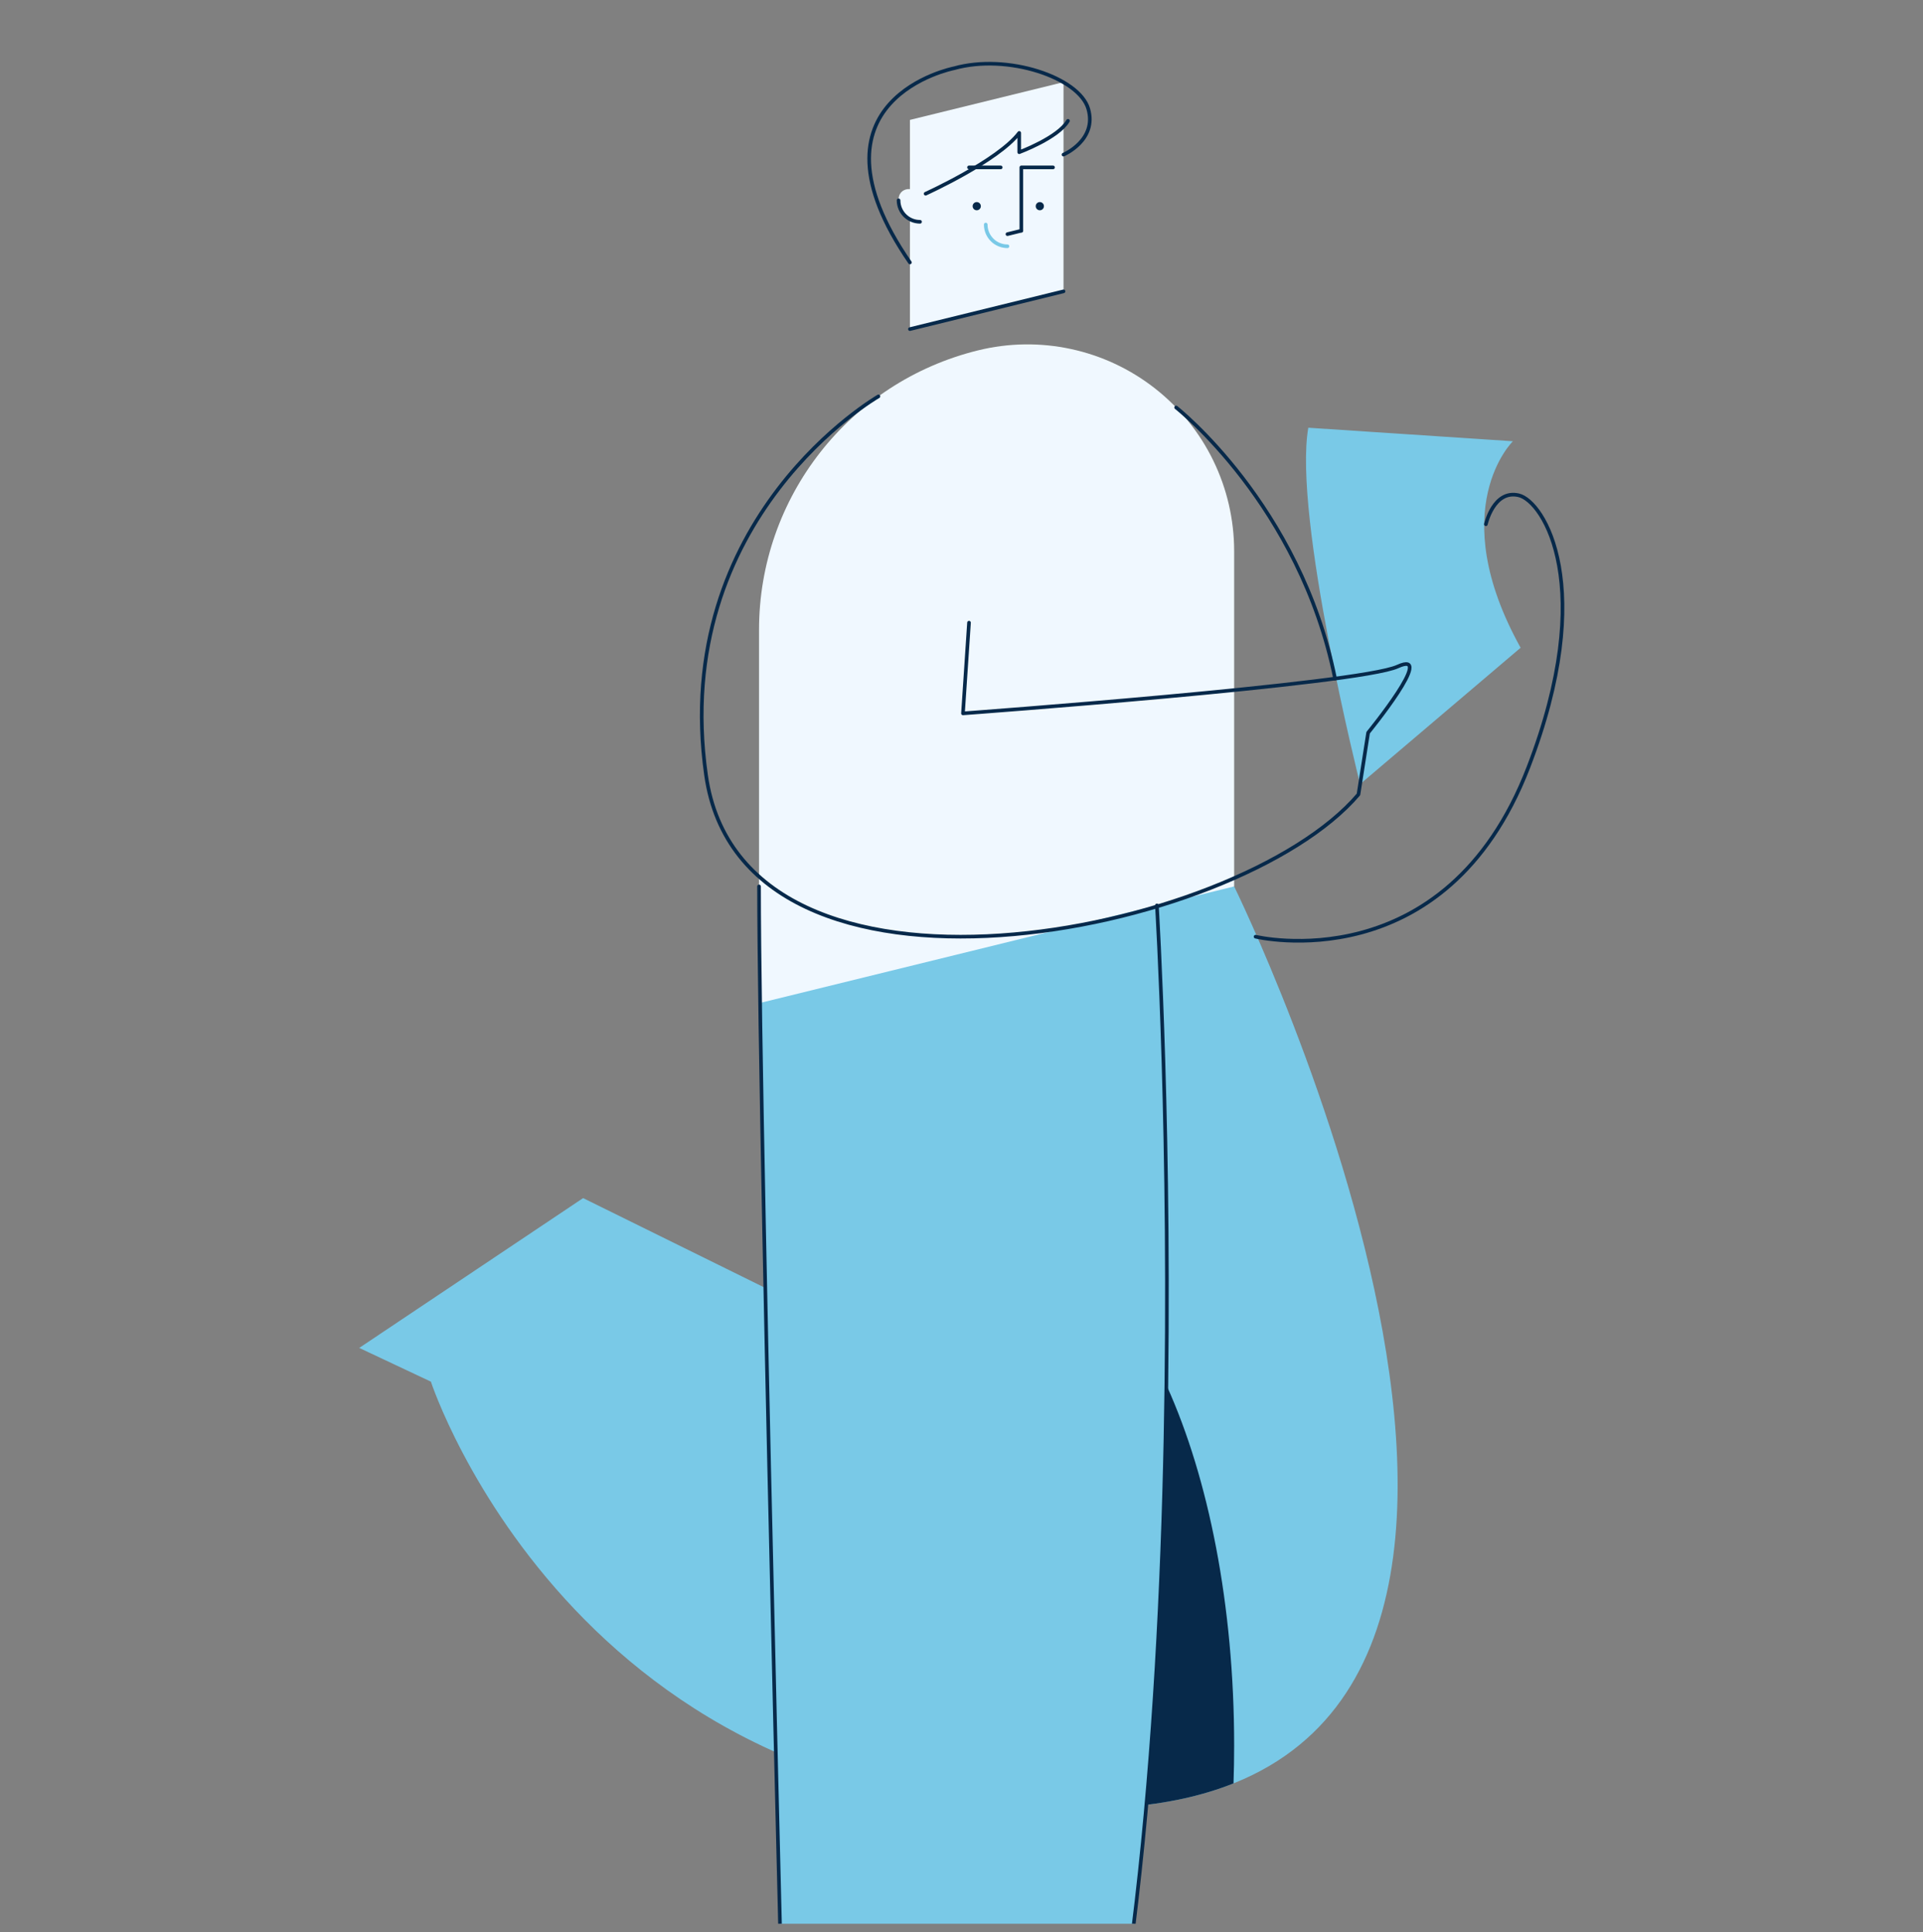<svg width="200" height="201" viewBox="0 0 200 201" fill="none" xmlns="http://www.w3.org/2000/svg">
<rect x="0" y="0" width="200" height="201" fill="#808080" stroke="none"/>
<g clip-path="url(#clip0_288_3415)">
<rect width="200" height="200" transform="translate(0 0.103)" fill="none"/>
<path d="M157.348 45.897L136.068 44.491C134.462 53.726 141.455 81.563 141.455 81.563L158.151 67.377C150.121 52.923 157.348 45.897 157.348 45.897Z" fill="#79C9E7"/>
<path d="M128.357 92.204C128.357 92.204 173.333 183.76 116.989 187.951C60.646 192.142 44.814 143.714 44.814 143.714L37.363 140.206L60.646 124.622L92.242 140.206L102.623 93.335" fill="#79C9E7"/>
<path d="M104.484 128.709C100.511 128.709 96.766 130.86 93.471 134.66L92.242 140.206L90.205 139.201C84.381 148.838 80.611 164.224 80.611 181.558C80.611 181.783 80.614 182.006 80.615 182.23C90.257 186.536 102.233 189.048 116.99 187.951C121.339 187.627 125.082 186.782 128.291 185.5C128.335 184.198 128.357 182.884 128.357 181.558C128.357 152.37 117.669 128.709 104.484 128.709Z" fill="#07294A"/>
<path d="M120.322 94.179C120.322 94.179 126.401 193.399 109.231 240.376L112.818 245.646H82.28C82.28 245.646 78.943 119.444 78.943 92.204L120.322 94.179Z" fill="#79C9E7"/>
<path d="M110.61 17.412V30.306L94.637 34.232V12.472L110.61 8.546V17.412Z" fill="#F0F8FF"/>
<path d="M101.585 21.873C101.821 21.873 102.012 21.682 102.012 21.446C102.012 21.21 101.821 21.019 101.585 21.019C101.349 21.019 101.158 21.21 101.158 21.446C101.158 21.682 101.349 21.873 101.585 21.873Z" fill="#07294A"/>
<path d="M108.146 21.873C108.382 21.873 108.573 21.682 108.573 21.446C108.573 21.21 108.382 21.019 108.146 21.019C107.91 21.019 107.719 21.21 107.719 21.446C107.719 21.682 107.91 21.873 108.146 21.873Z" fill="#07294A"/>
<path d="M106.223 23.994V17.412H109.52" stroke="#07294A" stroke-width="0.378" stroke-linecap="round" stroke-linejoin="round"/>
<path d="M100.781 17.412H104.079" stroke="#07294A" stroke-width="0.378" stroke-linecap="round" stroke-linejoin="round"/>
<path d="M95.688 20.784V23.07C94.455 23.07 93.455 22.07 93.455 20.837C93.455 20.769 93.458 20.701 93.464 20.634C93.589 19.248 95.688 19.392 95.688 20.784Z" fill="#F0F8FF"/>
<path d="M95.688 23.07C94.455 23.07 93.455 22.07 93.455 20.837" stroke="#07294A" stroke-width="0.378" stroke-linecap="round" stroke-linejoin="round"/>
<path d="M104.779 25.616C104.18 25.616 103.605 25.378 103.181 24.955C102.758 24.531 102.52 23.956 102.52 23.357" stroke="#79C9E7" stroke-width="0.378" stroke-linecap="round" stroke-linejoin="round"/>
<path d="M110.611 30.306L94.637 34.232" stroke="#07294A" stroke-width="0.378" stroke-linecap="round" stroke-linejoin="round"/>
<path d="M106.221 23.999L104.779 24.354" stroke="#07294A" stroke-width="0.378" stroke-linecap="round" stroke-linejoin="round"/>
<path d="M96.268 20.149C96.268 20.149 103.796 16.736 106.004 13.825V15.833C106.004 15.833 110.07 14.327 111.073 12.571" stroke="#07294A" stroke-width="0.378" stroke-linecap="round" stroke-linejoin="round"/>
<path d="M110.609 16.084C110.609 16.084 114.135 14.578 113.182 11.316C112.228 8.054 104.779 5.544 99.229 7.1C99.229 7.1 82.915 10.287 94.635 27.301" stroke="#07294A" stroke-width="0.378" stroke-linecap="round" stroke-linejoin="round"/>
<path d="M128.357 57.323V92.204L78.943 104.349V65.501C78.943 51.726 88.347 39.731 101.724 36.443H101.724C108.139 34.866 114.923 36.326 120.122 40.402C125.321 44.477 128.357 50.717 128.357 57.323V57.323Z" fill="#F0F8FF"/>
<path d="M82.28 245.646C82.28 245.646 78.943 119.444 78.943 92.204" stroke="#07294A" stroke-width="0.378" stroke-linecap="round" stroke-linejoin="round"/>
<path d="M120.321 94.179C120.321 94.179 126.4 193.399 109.23 240.376L112.817 245.646" stroke="#07294A" stroke-width="0.378" stroke-linecap="round" stroke-linejoin="round"/>
<path d="M91.361 41.23C91.361 41.23 69.617 53.726 73.431 80.627C77.246 107.529 128.64 97.491 141.287 82.635L142.291 76.211C142.291 76.211 149.432 67.47 145.359 69.331C141.287 71.192 100.153 74.203 100.153 74.203L100.781 64.768" stroke="#07294A" stroke-width="0.378" stroke-linecap="round" stroke-linejoin="round"/>
<path d="M122.322 42.384C122.322 42.384 135.21 52.513 138.852 70.585" stroke="#07294A" stroke-width="0.378" stroke-linecap="round" stroke-linejoin="round"/>
<path d="M130.586 97.432C130.586 97.432 150.321 102.209 158.954 79.824C166.19 61.062 160.56 52.12 157.95 51.518C155.34 50.915 154.537 54.529 154.537 54.529" stroke="#07294A" stroke-width="0.378" stroke-linecap="round" stroke-linejoin="round"/>
</g>
<defs>
<clipPath id="clip0_288_3415">
<rect width="200" height="200" fill="white" transform="translate(0 0.103)"/>
</clipPath>
</defs>
</svg>
